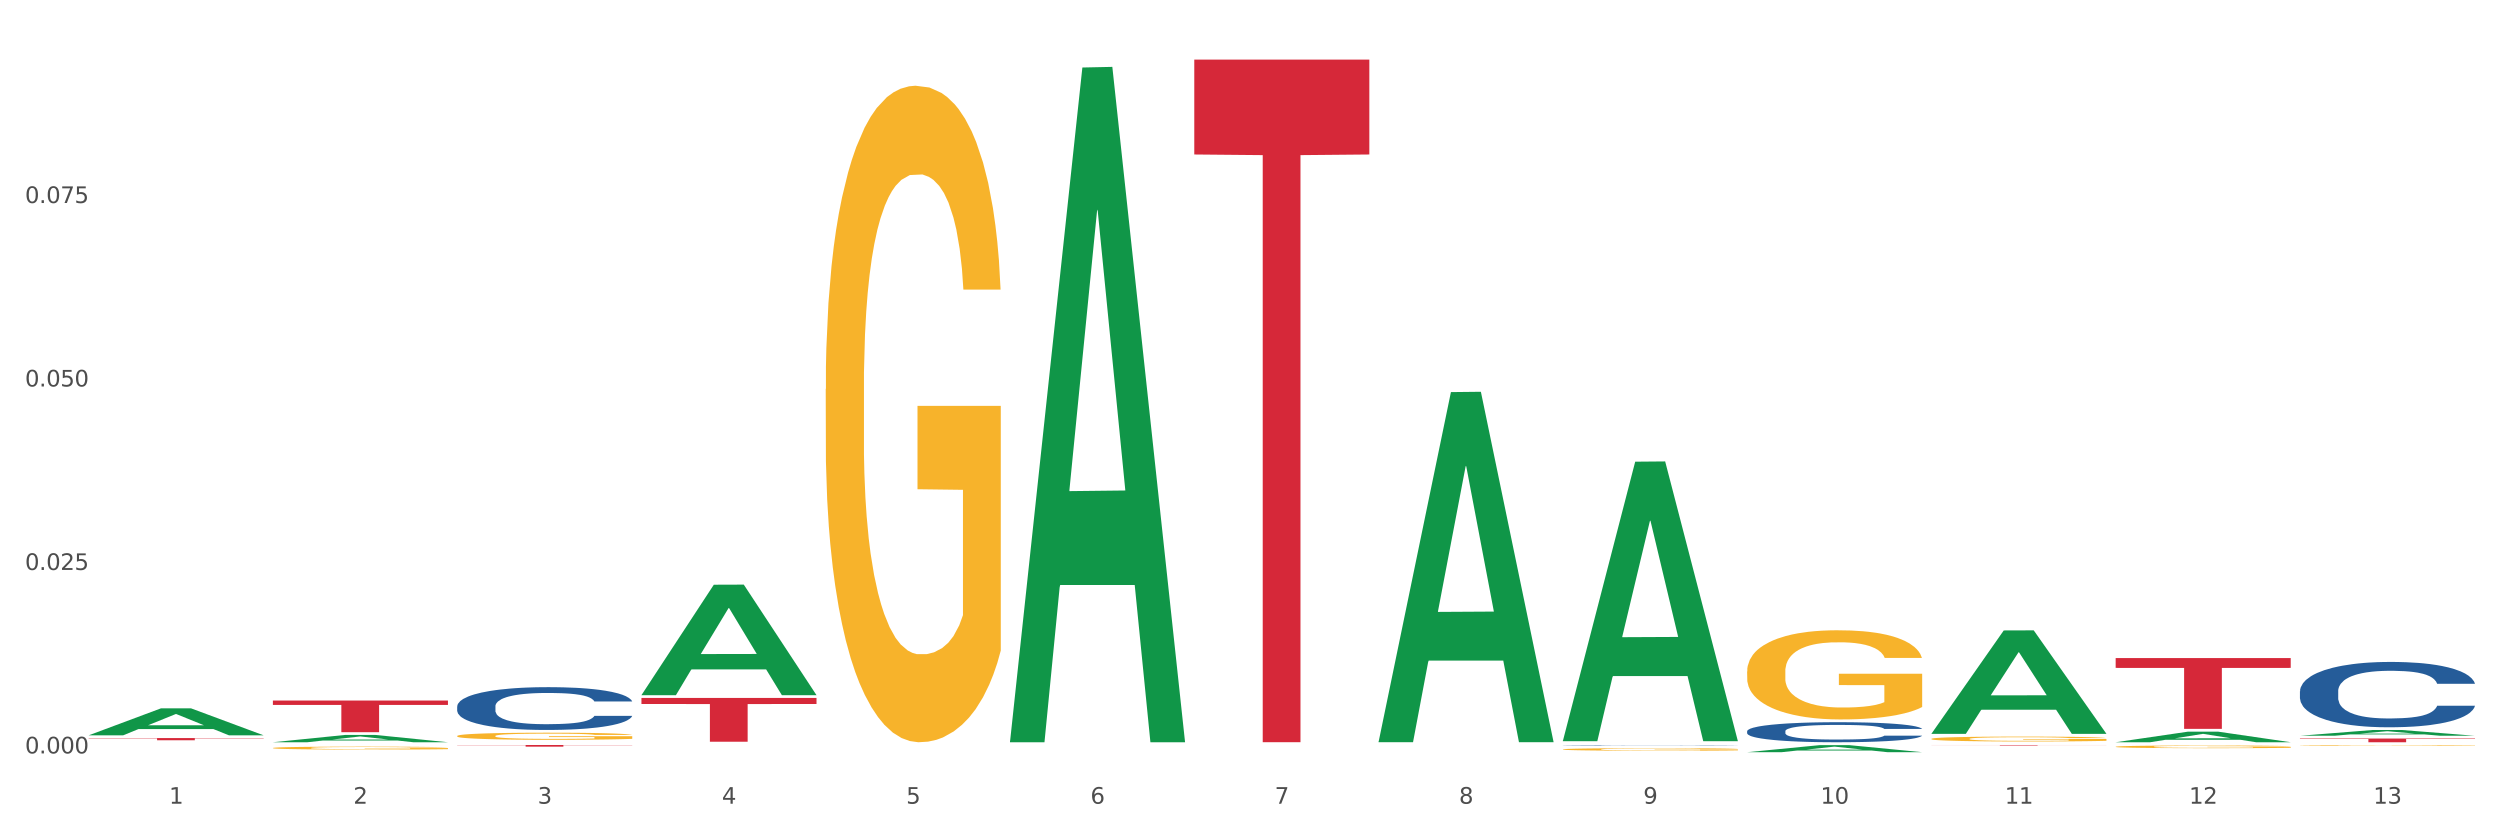 <?xml version="1.0" encoding="utf-8" standalone="no"?>
<!DOCTYPE svg PUBLIC "-//W3C//DTD SVG 1.1//EN"
  "http://www.w3.org/Graphics/SVG/1.1/DTD/svg11.dtd">
<svg xmlns:xlink="http://www.w3.org/1999/xlink" width="1080pt" height="360pt" viewBox="0 0 1080 360" xmlns="http://www.w3.org/2000/svg" version="1.1">
 <rect x="0" y="0" width="1080" height="360" fill="#333333" stroke="none"/>
 <defs>
  <style type="text/css">*{stroke-linejoin: round; stroke-linecap: butt}</style>
 </defs>
 <g id="figure_1">
  <g id="patch_1">
   <path d="M 0 360 
L 1080 360 
L 1080 0 
L 0 0 
z
" style="fill: #ffffff; stroke: #ffffff; stroke-linejoin: miter"/>
  </g>
  <g id="axes_1">
   <g id="matplotlib.axis_1">
    <g id="xtick_1">
     <g id="text_1">
      <!-- 1 -->
      <g style="fill: #4d4d4d" transform="translate(73.043 347.204) scale(0.096 -0.096)">
       <defs>
        <path id="DejaVuSans-31" d="M 794 531 
L 1825 531 
L 1825 4091 
L 703 3866 
L 703 4441 
L 1819 4666 
L 2450 4666 
L 2450 531 
L 3481 531 
L 3481 0 
L 794 0 
L 794 531 
z
" transform="scale(0.016)"/>
       </defs>
       <use xlink:href="#DejaVuSans-31"/>
      </g>
     </g>
    </g>
    <g id="xtick_2">
     <g id="text_2">
      <!-- 2 -->
      <g style="fill: #4d4d4d" transform="translate(152.65 347.204) scale(0.096 -0.096)">
       <defs>
        <path id="DejaVuSans-32" d="M 1228 531 
L 3431 531 
L 3431 0 
L 469 0 
L 469 531 
Q 828 903 1448 1529 
Q 2069 2156 2228 2338 
Q 2531 2678 2651 2914 
Q 2772 3150 2772 3378 
Q 2772 3750 2511 3984 
Q 2250 4219 1831 4219 
Q 1534 4219 1204 4116 
Q 875 4013 500 3803 
L 500 4441 
Q 881 4594 1212 4672 
Q 1544 4750 1819 4750 
Q 2544 4750 2975 4387 
Q 3406 4025 3406 3419 
Q 3406 3131 3298 2873 
Q 3191 2616 2906 2266 
Q 2828 2175 2409 1742 
Q 1991 1309 1228 531 
z
" transform="scale(0.016)"/>
       </defs>
       <use xlink:href="#DejaVuSans-32"/>
      </g>
     </g>
    </g>
    <g id="xtick_3">
     <g id="text_3">
      <!-- 3 -->
      <g style="fill: #4d4d4d" transform="translate(232.258 347.204) scale(0.096 -0.096)">
       <defs>
        <path id="DejaVuSans-33" d="M 2597 2516 
Q 3050 2419 3304 2112 
Q 3559 1806 3559 1356 
Q 3559 666 3084 287 
Q 2609 -91 1734 -91 
Q 1441 -91 1130 -33 
Q 819 25 488 141 
L 488 750 
Q 750 597 1062 519 
Q 1375 441 1716 441 
Q 2309 441 2620 675 
Q 2931 909 2931 1356 
Q 2931 1769 2642 2001 
Q 2353 2234 1838 2234 
L 1294 2234 
L 1294 2753 
L 1863 2753 
Q 2328 2753 2575 2939 
Q 2822 3125 2822 3475 
Q 2822 3834 2567 4026 
Q 2313 4219 1838 4219 
Q 1578 4219 1281 4162 
Q 984 4106 628 3988 
L 628 4550 
Q 988 4650 1302 4700 
Q 1616 4750 1894 4750 
Q 2613 4750 3031 4423 
Q 3450 4097 3450 3541 
Q 3450 3153 3228 2886 
Q 3006 2619 2597 2516 
z
" transform="scale(0.016)"/>
       </defs>
       <use xlink:href="#DejaVuSans-33"/>
      </g>
     </g>
    </g>
    <g id="xtick_4">
     <g id="text_4">
      <!-- 4 -->
      <g style="fill: #4d4d4d" transform="translate(311.865 347.204) scale(0.096 -0.096)">
       <defs>
        <path id="DejaVuSans-34" d="M 2419 4116 
L 825 1625 
L 2419 1625 
L 2419 4116 
z
M 2253 4666 
L 3047 4666 
L 3047 1625 
L 3713 1625 
L 3713 1100 
L 3047 1100 
L 3047 0 
L 2419 0 
L 2419 1100 
L 313 1100 
L 313 1709 
L 2253 4666 
z
" transform="scale(0.016)"/>
       </defs>
       <use xlink:href="#DejaVuSans-34"/>
      </g>
     </g>
    </g>
    <g id="xtick_5">
     <g id="text_5">
      <!-- 5 -->
      <g style="fill: #4d4d4d" transform="translate(391.473 347.204) scale(0.096 -0.096)">
       <defs>
        <path id="DejaVuSans-35" d="M 691 4666 
L 3169 4666 
L 3169 4134 
L 1269 4134 
L 1269 2991 
Q 1406 3038 1543 3061 
Q 1681 3084 1819 3084 
Q 2600 3084 3056 2656 
Q 3513 2228 3513 1497 
Q 3513 744 3044 326 
Q 2575 -91 1722 -91 
Q 1428 -91 1123 -41 
Q 819 9 494 109 
L 494 744 
Q 775 591 1075 516 
Q 1375 441 1709 441 
Q 2250 441 2565 725 
Q 2881 1009 2881 1497 
Q 2881 1984 2565 2268 
Q 2250 2553 1709 2553 
Q 1456 2553 1204 2497 
Q 953 2441 691 2322 
L 691 4666 
z
" transform="scale(0.016)"/>
       </defs>
       <use xlink:href="#DejaVuSans-35"/>
      </g>
     </g>
    </g>
    <g id="xtick_6">
     <g id="text_6">
      <!-- 6 -->
      <g style="fill: #4d4d4d" transform="translate(471.08 347.204) scale(0.096 -0.096)">
       <defs>
        <path id="DejaVuSans-36" d="M 2113 2584 
Q 1688 2584 1439 2293 
Q 1191 2003 1191 1497 
Q 1191 994 1439 701 
Q 1688 409 2113 409 
Q 2538 409 2786 701 
Q 3034 994 3034 1497 
Q 3034 2003 2786 2293 
Q 2538 2584 2113 2584 
z
M 3366 4563 
L 3366 3988 
Q 3128 4100 2886 4159 
Q 2644 4219 2406 4219 
Q 1781 4219 1451 3797 
Q 1122 3375 1075 2522 
Q 1259 2794 1537 2939 
Q 1816 3084 2150 3084 
Q 2853 3084 3261 2657 
Q 3669 2231 3669 1497 
Q 3669 778 3244 343 
Q 2819 -91 2113 -91 
Q 1303 -91 875 529 
Q 447 1150 447 2328 
Q 447 3434 972 4092 
Q 1497 4750 2381 4750 
Q 2619 4750 2861 4703 
Q 3103 4656 3366 4563 
z
" transform="scale(0.016)"/>
       </defs>
       <use xlink:href="#DejaVuSans-36"/>
      </g>
     </g>
    </g>
    <g id="xtick_7">
     <g id="text_7">
      <!-- 7 -->
      <g style="fill: #4d4d4d" transform="translate(550.688 347.204) scale(0.096 -0.096)">
       <defs>
        <path id="DejaVuSans-37" d="M 525 4666 
L 3525 4666 
L 3525 4397 
L 1831 0 
L 1172 0 
L 2766 4134 
L 525 4134 
L 525 4666 
z
" transform="scale(0.016)"/>
       </defs>
       <use xlink:href="#DejaVuSans-37"/>
      </g>
     </g>
    </g>
    <g id="xtick_8">
     <g id="text_8">
      <!-- 8 -->
      <g style="fill: #4d4d4d" transform="translate(630.295 347.204) scale(0.096 -0.096)">
       <defs>
        <path id="DejaVuSans-38" d="M 2034 2216 
Q 1584 2216 1326 1975 
Q 1069 1734 1069 1313 
Q 1069 891 1326 650 
Q 1584 409 2034 409 
Q 2484 409 2743 651 
Q 3003 894 3003 1313 
Q 3003 1734 2745 1975 
Q 2488 2216 2034 2216 
z
M 1403 2484 
Q 997 2584 770 2862 
Q 544 3141 544 3541 
Q 544 4100 942 4425 
Q 1341 4750 2034 4750 
Q 2731 4750 3128 4425 
Q 3525 4100 3525 3541 
Q 3525 3141 3298 2862 
Q 3072 2584 2669 2484 
Q 3125 2378 3379 2068 
Q 3634 1759 3634 1313 
Q 3634 634 3220 271 
Q 2806 -91 2034 -91 
Q 1263 -91 848 271 
Q 434 634 434 1313 
Q 434 1759 690 2068 
Q 947 2378 1403 2484 
z
M 1172 3481 
Q 1172 3119 1398 2916 
Q 1625 2713 2034 2713 
Q 2441 2713 2670 2916 
Q 2900 3119 2900 3481 
Q 2900 3844 2670 4047 
Q 2441 4250 2034 4250 
Q 1625 4250 1398 4047 
Q 1172 3844 1172 3481 
z
" transform="scale(0.016)"/>
       </defs>
       <use xlink:href="#DejaVuSans-38"/>
      </g>
     </g>
    </g>
    <g id="xtick_9">
     <g id="text_9">
      <!-- 9 -->
      <g style="fill: #4d4d4d" transform="translate(709.902 347.204) scale(0.096 -0.096)">
       <defs>
        <path id="DejaVuSans-39" d="M 703 97 
L 703 672 
Q 941 559 1184 500 
Q 1428 441 1663 441 
Q 2288 441 2617 861 
Q 2947 1281 2994 2138 
Q 2813 1869 2534 1725 
Q 2256 1581 1919 1581 
Q 1219 1581 811 2004 
Q 403 2428 403 3163 
Q 403 3881 828 4315 
Q 1253 4750 1959 4750 
Q 2769 4750 3195 4129 
Q 3622 3509 3622 2328 
Q 3622 1225 3098 567 
Q 2575 -91 1691 -91 
Q 1453 -91 1209 -44 
Q 966 3 703 97 
z
M 1959 2075 
Q 2384 2075 2632 2365 
Q 2881 2656 2881 3163 
Q 2881 3666 2632 3958 
Q 2384 4250 1959 4250 
Q 1534 4250 1286 3958 
Q 1038 3666 1038 3163 
Q 1038 2656 1286 2365 
Q 1534 2075 1959 2075 
z
" transform="scale(0.016)"/>
       </defs>
       <use xlink:href="#DejaVuSans-39"/>
      </g>
     </g>
    </g>
    <g id="xtick_10">
     <g id="text_10">
      <!-- 10 -->
      <g style="fill: #4d4d4d" transform="translate(786.456 347.204) scale(0.096 -0.096)">
       <defs>
        <path id="DejaVuSans-30" d="M 2034 4250 
Q 1547 4250 1301 3770 
Q 1056 3291 1056 2328 
Q 1056 1369 1301 889 
Q 1547 409 2034 409 
Q 2525 409 2770 889 
Q 3016 1369 3016 2328 
Q 3016 3291 2770 3770 
Q 2525 4250 2034 4250 
z
M 2034 4750 
Q 2819 4750 3233 4129 
Q 3647 3509 3647 2328 
Q 3647 1150 3233 529 
Q 2819 -91 2034 -91 
Q 1250 -91 836 529 
Q 422 1150 422 2328 
Q 422 3509 836 4129 
Q 1250 4750 2034 4750 
z
" transform="scale(0.016)"/>
       </defs>
       <use xlink:href="#DejaVuSans-31"/>
       <use xlink:href="#DejaVuSans-30" transform="translate(63.623 0)"/>
      </g>
     </g>
    </g>
    <g id="xtick_11">
     <g id="text_11">
      <!-- 11 -->
      <g style="fill: #4d4d4d" transform="translate(866.063 347.204) scale(0.096 -0.096)">
       <use xlink:href="#DejaVuSans-31"/>
       <use xlink:href="#DejaVuSans-31" transform="translate(63.623 0)"/>
      </g>
     </g>
    </g>
    <g id="xtick_12">
     <g id="text_12">
      <!-- 12 -->
      <g style="fill: #4d4d4d" transform="translate(945.671 347.204) scale(0.096 -0.096)">
       <use xlink:href="#DejaVuSans-31"/>
       <use xlink:href="#DejaVuSans-32" transform="translate(63.623 0)"/>
      </g>
     </g>
    </g>
    <g id="xtick_13">
     <g id="text_13">
      <!-- 13 -->
      <g style="fill: #4d4d4d" transform="translate(1025.278 347.204) scale(0.096 -0.096)">
       <use xlink:href="#DejaVuSans-31"/>
       <use xlink:href="#DejaVuSans-33" transform="translate(63.623 0)"/>
      </g>
     </g>
    </g>
    <g id="xtick_14"/>
    <g id="xtick_15"/>
    <g id="xtick_16"/>
    <g id="xtick_17"/>
    <g id="xtick_18"/>
    <g id="xtick_19"/>
    <g id="xtick_20"/>
    <g id="xtick_21"/>
    <g id="xtick_22"/>
    <g id="xtick_23"/>
    <g id="xtick_24"/>
    <g id="xtick_25"/>
   </g>
   <g id="matplotlib.axis_2">
    <g id="ytick_1">
     <g id="text_14">
      <!-- 0.000 -->
      <g style="fill: #4d4d4d" transform="translate(10.8 325.483) scale(0.096 -0.096)">
       <defs>
        <path id="DejaVuSans-2e" d="M 684 794 
L 1344 794 
L 1344 0 
L 684 0 
L 684 794 
z
" transform="scale(0.016)"/>
       </defs>
       <use xlink:href="#DejaVuSans-30"/>
       <use xlink:href="#DejaVuSans-2e" transform="translate(63.623 0)"/>
       <use xlink:href="#DejaVuSans-30" transform="translate(95.41 0)"/>
       <use xlink:href="#DejaVuSans-30" transform="translate(159.033 0)"/>
       <use xlink:href="#DejaVuSans-30" transform="translate(222.656 0)"/>
      </g>
     </g>
    </g>
    <g id="ytick_2">
     <g id="text_15">
      <!-- 0.025 -->
      <g style="fill: #4d4d4d" transform="translate(10.8 246.224) scale(0.096 -0.096)">
       <use xlink:href="#DejaVuSans-30"/>
       <use xlink:href="#DejaVuSans-2e" transform="translate(63.623 0)"/>
       <use xlink:href="#DejaVuSans-30" transform="translate(95.41 0)"/>
       <use xlink:href="#DejaVuSans-32" transform="translate(159.033 0)"/>
       <use xlink:href="#DejaVuSans-35" transform="translate(222.656 0)"/>
      </g>
     </g>
    </g>
    <g id="ytick_3">
     <g id="text_16">
      <!-- 0.050 -->
      <g style="fill: #4d4d4d" transform="translate(10.8 166.964) scale(0.096 -0.096)">
       <use xlink:href="#DejaVuSans-30"/>
       <use xlink:href="#DejaVuSans-2e" transform="translate(63.623 0)"/>
       <use xlink:href="#DejaVuSans-30" transform="translate(95.41 0)"/>
       <use xlink:href="#DejaVuSans-35" transform="translate(159.033 0)"/>
       <use xlink:href="#DejaVuSans-30" transform="translate(222.656 0)"/>
      </g>
     </g>
    </g>
    <g id="ytick_4">
     <g id="text_17">
      <!-- 0.075 -->
      <g style="fill: #4d4d4d" transform="translate(10.8 87.705) scale(0.096 -0.096)">
       <use xlink:href="#DejaVuSans-30"/>
       <use xlink:href="#DejaVuSans-2e" transform="translate(63.623 0)"/>
       <use xlink:href="#DejaVuSans-30" transform="translate(95.41 0)"/>
       <use xlink:href="#DejaVuSans-37" transform="translate(159.033 0)"/>
       <use xlink:href="#DejaVuSans-35" transform="translate(222.656 0)"/>
      </g>
     </g>
    </g>
    <g id="ytick_5"/>
    <g id="ytick_6"/>
    <g id="ytick_7"/>
    <g id="ytick_8"/>
   </g>
   <g id="PolyCollection_1">
    <path d="M 277.105 300.226 
L 277.183 300.181 
L 308.37 252.596 
L 321.312 252.551 
L 352.733 300.315 
L 337.763 300.315 
L 330.98 289.193 
L 298.78 289.193 
L 298.546 289.372 
L 291.997 300.315 
L 277.105 300.315 
L 277.105 300.226 
L 302.834 282.555 
L 326.926 282.51 
L 314.997 262.732 
L 314.841 262.642 
L 314.685 262.777 
L 302.756 282.51 
L 302.834 282.555 
L 277.105 300.226 
z
" clip-path="url(#p14b67d2ad3)" style="fill: #109648"/>
    <path d="M 436.32 320.103 
L 436.398 319.829 
L 467.585 29.163 
L 480.527 28.889 
L 511.948 320.651 
L 496.978 320.651 
L 490.195 252.71 
L 457.995 252.71 
L 457.761 253.806 
L 451.212 320.651 
L 436.32 320.651 
L 436.32 320.103 
L 462.049 212.165 
L 486.141 211.891 
L 474.212 91.077 
L 474.056 90.529 
L 473.9 91.351 
L 461.971 211.891 
L 462.049 212.165 
L 436.32 320.103 
z
" clip-path="url(#p14b67d2ad3)" style="fill: #109648"/>
    <path d="M 38.283 317.651 
L 38.361 317.64 
L 69.547 306 
L 82.49 305.989 
L 113.91 317.673 
L 98.941 317.673 
L 92.158 314.952 
L 59.958 314.952 
L 59.724 314.996 
L 53.175 317.673 
L 38.283 317.673 
L 38.283 317.651 
L 64.012 313.329 
L 88.103 313.318 
L 76.175 308.48 
L 76.019 308.458 
L 75.863 308.49 
L 63.934 313.318 
L 64.012 313.329 
L 38.283 317.651 
z
" clip-path="url(#p14b67d2ad3)" style="fill: #109648"/>
    <path d="M 117.89 320.645 
L 117.968 320.642 
L 149.155 317.49 
L 162.097 317.487 
L 193.518 320.651 
L 178.548 320.651 
L 171.765 319.914 
L 139.565 319.914 
L 139.331 319.926 
L 132.782 320.651 
L 117.89 320.651 
L 117.89 320.645 
L 143.619 319.475 
L 167.711 319.472 
L 155.782 318.161 
L 155.626 318.155 
L 155.47 318.164 
L 143.541 319.472 
L 143.619 319.475 
L 117.89 320.645 
z
" clip-path="url(#p14b67d2ad3)" style="fill: #109648"/>
    <path d="M 834.358 321.836 
L 909.985 321.836 
L 909.985 321.865 
L 880.236 321.865 
L 880.236 322.049 
L 863.928 322.049 
L 863.928 321.865 
L 834.358 321.865 
L 834.358 321.836 
L 834.358 321.836 
z
" clip-path="url(#p14b67d2ad3)" style="fill: #d62839"/>
    <path d="M 515.928 25.759 
L 591.555 25.759 
L 591.555 66.738 
L 561.806 67.015 
L 561.806 320.638 
L 545.498 320.638 
L 545.498 67.015 
L 515.928 66.738 
L 515.928 26.036 
L 515.928 25.759 
z
" clip-path="url(#p14b67d2ad3)" style="fill: #d62839"/>
    <path d="M 993.573 319.035 
L 1069.2 319.035 
L 1069.2 319.26 
L 1039.451 319.261 
L 1039.451 320.651 
L 1023.143 320.651 
L 1023.143 319.261 
L 993.573 319.26 
L 993.573 319.037 
L 993.573 319.035 
z
" clip-path="url(#p14b67d2ad3)" style="fill: #d62839"/>
    <path d="M 913.965 284.279 
L 989.593 284.279 
L 989.593 288.532 
L 959.843 288.56 
L 959.843 314.884 
L 943.535 314.884 
L 943.535 288.56 
L 913.965 288.532 
L 913.965 284.307 
L 913.965 284.279 
z
" clip-path="url(#p14b67d2ad3)" style="fill: #d62839"/>
    <path d="M 754.75 324.944 
L 754.828 324.941 
L 786.015 321.909 
L 798.957 321.906 
L 830.378 324.95 
L 815.408 324.95 
L 808.625 324.241 
L 776.425 324.241 
L 776.191 324.252 
L 769.642 324.95 
L 754.75 324.95 
L 754.75 324.944 
L 780.479 323.818 
L 804.571 323.815 
L 792.642 322.555 
L 792.486 322.549 
L 792.33 322.557 
L 780.401 323.815 
L 780.479 323.818 
L 754.75 324.944 
z
" clip-path="url(#p14b67d2ad3)" style="fill: #109648"/>
    <path d="M 834.358 316.939 
L 834.436 316.897 
L 865.622 272.349 
L 878.565 272.307 
L 909.985 317.023 
L 895.016 317.023 
L 888.232 306.611 
L 856.032 306.611 
L 855.799 306.779 
L 849.249 317.023 
L 834.358 317.023 
L 834.358 316.939 
L 860.087 300.397 
L 884.178 300.355 
L 872.249 281.838 
L 872.093 281.754 
L 871.938 281.88 
L 860.009 300.355 
L 860.087 300.397 
L 834.358 316.939 
z
" clip-path="url(#p14b67d2ad3)" style="fill: #109648"/>
    <path d="M 913.965 320.643 
L 914.043 320.638 
L 945.23 316.073 
L 958.172 316.068 
L 989.593 320.651 
L 974.623 320.651 
L 967.84 319.584 
L 935.64 319.584 
L 935.406 319.601 
L 928.857 320.651 
L 913.965 320.651 
L 913.965 320.643 
L 939.694 318.947 
L 963.786 318.943 
L 951.857 317.045 
L 951.701 317.037 
L 951.545 317.049 
L 939.616 318.943 
L 939.694 318.947 
L 913.965 320.643 
z
" clip-path="url(#p14b67d2ad3)" style="fill: #109648"/>
    <path d="M 993.573 317.846 
L 993.651 317.844 
L 1024.837 315.374 
L 1037.78 315.371 
L 1069.2 317.851 
L 1054.231 317.851 
L 1047.447 317.273 
L 1015.247 317.273 
L 1015.014 317.283 
L 1008.464 317.851 
L 993.573 317.851 
L 993.573 317.846 
L 1019.302 316.929 
L 1043.393 316.927 
L 1031.464 315.9 
L 1031.308 315.895 
L 1031.153 315.902 
L 1019.224 316.927 
L 1019.302 316.929 
L 993.573 317.846 
z
" clip-path="url(#p14b67d2ad3)" style="fill: #109648"/>
    <path d="M 675.143 319.985 
L 675.221 319.872 
L 706.407 199.448 
L 719.35 199.334 
L 750.77 320.212 
L 735.801 320.212 
L 729.017 292.064 
L 696.817 292.064 
L 696.584 292.518 
L 690.034 320.212 
L 675.143 320.212 
L 675.143 319.985 
L 700.872 275.266 
L 724.963 275.152 
L 713.034 225.099 
L 712.879 224.872 
L 712.723 225.212 
L 700.794 275.152 
L 700.872 275.266 
L 675.143 319.985 
z
" clip-path="url(#p14b67d2ad3)" style="fill: #109648"/>
    <path d="M 595.535 320.354 
L 595.613 320.212 
L 626.8 169.387 
L 639.742 169.245 
L 671.163 320.639 
L 656.193 320.639 
L 649.41 285.385 
L 617.21 285.385 
L 616.976 285.953 
L 610.427 320.639 
L 595.535 320.639 
L 595.535 320.354 
L 621.264 264.346 
L 645.356 264.204 
L 633.427 201.514 
L 633.271 201.229 
L 633.115 201.656 
L 621.186 264.204 
L 621.264 264.346 
L 595.535 320.354 
z
" clip-path="url(#p14b67d2ad3)" style="fill: #109648"/>
    <path d="M 277.105 301.5 
L 352.733 301.5 
L 352.733 304.132 
L 322.984 304.149 
L 322.984 320.438 
L 306.675 320.438 
L 306.675 304.149 
L 277.105 304.132 
L 277.105 301.518 
L 277.105 301.5 
z
" clip-path="url(#p14b67d2ad3)" style="fill: #d62839"/>
    <path d="M 197.498 321.836 
L 273.125 321.836 
L 273.125 321.937 
L 243.376 321.938 
L 243.376 322.567 
L 227.068 322.567 
L 227.068 321.938 
L 197.498 321.937 
L 197.498 321.836 
L 197.498 321.836 
z
" clip-path="url(#p14b67d2ad3)" style="fill: #d62839"/>
    <path d="M 38.283 318.858 
L 113.91 318.858 
L 113.91 318.988 
L 84.161 318.989 
L 84.161 319.796 
L 67.853 319.796 
L 67.853 318.989 
L 38.283 318.988 
L 38.283 318.858 
L 38.283 318.858 
z
" clip-path="url(#p14b67d2ad3)" style="fill: #d62839"/>
    <path d="M 117.89 302.622 
L 193.518 302.622 
L 193.518 304.524 
L 163.769 304.536 
L 163.769 316.302 
L 147.46 316.302 
L 147.46 304.536 
L 117.89 304.524 
L 117.89 302.635 
L 117.89 302.622 
z
" clip-path="url(#p14b67d2ad3)" style="fill: #d62839"/>
    <path d="M 754.75 290.081 
L 754.84 290.046 
L 754.84 288.779 
L 755.018 287.688 
L 755.911 285.049 
L 757.25 282.867 
L 758.233 281.706 
L 759.215 280.756 
L 760.376 279.806 
L 761.804 278.821 
L 764.394 277.378 
L 766.001 276.639 
L 767.965 275.865 
L 771.537 274.739 
L 774.126 274.106 
L 776.805 273.578 
L 781.18 272.945 
L 784.037 272.663 
L 787.073 272.452 
L 790.734 272.311 
L 793.501 272.276 
L 799.573 272.382 
L 804.752 272.698 
L 807.252 272.945 
L 810.466 273.367 
L 812.163 273.648 
L 814.931 274.211 
L 817.788 274.95 
L 819.752 275.584 
L 822.699 276.78 
L 824.931 277.976 
L 826.985 279.454 
L 828.056 280.475 
L 828.86 281.425 
L 829.574 282.516 
L 830.288 284.24 
L 814.216 284.24 
L 813.591 283.008 
L 812.609 281.847 
L 811.181 280.721 
L 809.931 280.017 
L 807.788 279.138 
L 805.823 278.575 
L 803.77 278.152 
L 801.27 277.8 
L 799.305 277.625 
L 796.537 277.484 
L 791.091 277.519 
L 787.43 277.8 
L 784.93 278.152 
L 783.323 278.469 
L 781.894 278.821 
L 780.287 279.314 
L 778.412 280.052 
L 777.072 280.721 
L 775.733 281.565 
L 774.662 282.41 
L 773.68 283.395 
L 772.876 284.451 
L 772.251 285.542 
L 771.715 286.879 
L 771.269 289.096 
L 771.269 293.916 
L 771.447 295.007 
L 771.894 296.45 
L 772.429 297.54 
L 773.322 298.842 
L 774.126 299.722 
L 775.644 300.989 
L 777.34 302.044 
L 778.68 302.713 
L 780.019 303.276 
L 782.34 304.05 
L 784.93 304.683 
L 787.162 305.07 
L 790.198 305.422 
L 792.251 305.563 
L 794.037 305.633 
L 798.412 305.633 
L 801.537 305.528 
L 805.02 305.282 
L 807.698 304.965 
L 809.931 304.578 
L 812.431 303.945 
L 814.038 303.346 
L 814.038 295.992 
L 794.394 295.957 
L 794.394 291.066 
L 830.378 291.066 
L 830.378 305.422 
L 828.86 306.161 
L 827.163 306.83 
L 825.377 307.428 
L 822.699 308.167 
L 819.484 308.871 
L 816.627 309.363 
L 813.591 309.786 
L 810.02 310.173 
L 805.377 310.524 
L 802.52 310.665 
L 798.948 310.771 
L 794.752 310.806 
L 791.091 310.736 
L 787.519 310.56 
L 783.769 310.243 
L 780.108 309.786 
L 777.34 309.328 
L 774.572 308.765 
L 771.626 308.026 
L 769.304 307.322 
L 767.519 306.689 
L 765.554 305.88 
L 763.411 304.824 
L 761.804 303.874 
L 760.376 302.889 
L 758.858 301.622 
L 757.786 300.531 
L 756.715 299.159 
L 756.09 298.139 
L 755.375 296.555 
L 754.84 294.338 
L 754.75 290.081 
z
" clip-path="url(#p14b67d2ad3)" style="fill: #f7b32b"/>
    <path d="M 834.358 319.185 
L 834.447 319.184 
L 834.447 319.114 
L 834.626 319.054 
L 835.519 318.909 
L 836.858 318.789 
L 837.84 318.726 
L 838.822 318.673 
L 839.983 318.621 
L 841.412 318.567 
L 844.001 318.488 
L 845.608 318.447 
L 847.573 318.405 
L 851.144 318.343 
L 853.733 318.308 
L 856.412 318.279 
L 860.787 318.244 
L 863.644 318.229 
L 866.68 318.217 
L 870.341 318.21 
L 873.109 318.208 
L 879.181 318.214 
L 884.359 318.231 
L 886.859 318.244 
L 890.074 318.268 
L 891.77 318.283 
L 894.538 318.314 
L 897.395 318.355 
L 899.36 318.389 
L 902.306 318.455 
L 904.538 318.521 
L 906.592 318.602 
L 907.664 318.658 
L 908.467 318.71 
L 909.181 318.77 
L 909.896 318.865 
L 893.824 318.865 
L 893.199 318.797 
L 892.217 318.733 
L 890.788 318.672 
L 889.538 318.633 
L 887.395 318.585 
L 885.431 318.554 
L 883.377 318.53 
L 880.877 318.511 
L 878.913 318.501 
L 876.145 318.494 
L 870.698 318.496 
L 867.037 318.511 
L 864.537 318.53 
L 862.93 318.548 
L 861.502 318.567 
L 859.894 318.594 
L 858.019 318.635 
L 856.68 318.672 
L 855.341 318.718 
L 854.269 318.764 
L 853.287 318.818 
L 852.483 318.876 
L 851.858 318.936 
L 851.323 319.01 
L 850.876 319.131 
L 850.876 319.396 
L 851.055 319.456 
L 851.501 319.535 
L 852.037 319.595 
L 852.93 319.667 
L 853.733 319.715 
L 855.251 319.784 
L 856.948 319.842 
L 858.287 319.879 
L 859.626 319.91 
L 861.948 319.953 
L 864.537 319.987 
L 866.77 320.009 
L 869.805 320.028 
L 871.859 320.036 
L 873.645 320.04 
L 878.02 320.04 
L 881.145 320.034 
L 884.627 320.02 
L 887.306 320.003 
L 889.538 319.982 
L 892.038 319.947 
L 893.645 319.914 
L 893.645 319.51 
L 874.002 319.508 
L 874.002 319.24 
L 909.985 319.24 
L 909.985 320.028 
L 908.467 320.069 
L 906.771 320.105 
L 904.985 320.138 
L 902.306 320.179 
L 899.092 320.217 
L 896.235 320.244 
L 893.199 320.268 
L 889.627 320.289 
L 884.984 320.308 
L 882.127 320.316 
L 878.556 320.322 
L 874.359 320.324 
L 870.698 320.32 
L 867.127 320.31 
L 863.377 320.293 
L 859.716 320.268 
L 856.948 320.242 
L 854.18 320.212 
L 851.233 320.171 
L 848.912 320.132 
L 847.126 320.098 
L 845.162 320.053 
L 843.019 319.995 
L 841.412 319.943 
L 839.983 319.889 
L 838.465 319.819 
L 837.394 319.759 
L 836.322 319.684 
L 835.697 319.628 
L 834.983 319.541 
L 834.447 319.419 
L 834.358 319.185 
z
" clip-path="url(#p14b67d2ad3)" style="fill: #f7b32b"/>
    <path d="M 197.498 305.159 
L 197.587 305.142 
L 197.587 304.67 
L 197.856 304.028 
L 198.839 302.846 
L 200.09 301.951 
L 202.236 300.904 
L 203.398 300.465 
L 204.918 299.976 
L 208.046 299.182 
L 211.622 298.506 
L 214.125 298.135 
L 216.002 297.899 
L 220.204 297.476 
L 222.618 297.291 
L 225.121 297.139 
L 227.266 297.037 
L 230.842 296.919 
L 233.702 296.869 
L 237.01 296.852 
L 239.781 296.869 
L 243.446 296.936 
L 248.81 297.139 
L 250.866 297.257 
L 253.637 297.46 
L 256.498 297.73 
L 258.822 298 
L 261.504 298.388 
L 264.275 298.895 
L 266.957 299.536 
L 268.834 300.127 
L 270.354 300.752 
L 271.695 301.512 
L 272.678 302.339 
L 273.125 303.032 
L 256.766 303.032 
L 256.319 302.407 
L 255.425 301.732 
L 254.531 301.276 
L 253.548 300.904 
L 252.028 300.482 
L 250.687 300.212 
L 248.452 299.891 
L 246.396 299.688 
L 244.698 299.57 
L 242.642 299.469 
L 238.262 299.368 
L 235.133 299.368 
L 233.166 299.401 
L 230.752 299.486 
L 228.696 299.604 
L 226.283 299.807 
L 224.406 300.026 
L 222.528 300.313 
L 221.456 300.516 
L 219.846 300.887 
L 218.774 301.191 
L 217.343 301.715 
L 216.539 302.086 
L 215.109 303.049 
L 214.483 303.758 
L 214.215 304.247 
L 214.036 304.788 
L 214.036 307.422 
L 214.572 308.604 
L 215.019 309.11 
L 215.734 309.685 
L 217.075 310.428 
L 219.042 311.154 
L 221.098 311.677 
L 222.796 311.998 
L 224.406 312.234 
L 226.015 312.42 
L 227.981 312.589 
L 229.59 312.69 
L 232.004 312.791 
L 234.865 312.842 
L 237.099 312.842 
L 241.658 312.758 
L 243.715 312.673 
L 245.681 312.555 
L 247.827 312.369 
L 249.525 312.167 
L 250.508 312.015 
L 252.118 311.694 
L 253.369 311.356 
L 254.442 310.968 
L 255.157 310.63 
L 255.961 310.124 
L 256.587 309.549 
L 256.766 309.246 
L 273.125 309.246 
L 272.768 309.853 
L 272.142 310.444 
L 270.89 311.238 
L 269.907 311.694 
L 268.387 312.251 
L 266.778 312.724 
L 264.543 313.247 
L 262.487 313.636 
L 260.342 313.973 
L 258.018 314.277 
L 253.816 314.7 
L 252.296 314.818 
L 249.078 315.02 
L 246.575 315.139 
L 242.91 315.257 
L 239.155 315.324 
L 235.222 315.341 
L 231.736 315.307 
L 227.892 315.206 
L 225.478 315.105 
L 222.796 314.953 
L 219.668 314.716 
L 216.718 314.429 
L 213.946 314.092 
L 211.354 313.703 
L 208.94 313.264 
L 205.812 312.538 
L 203.487 311.829 
L 201.789 311.17 
L 200.627 310.613 
L 199.465 309.904 
L 198.839 309.414 
L 197.856 308.232 
L 197.498 307.135 
L 197.498 305.159 
z
" clip-path="url(#p14b67d2ad3)" style="fill: #255c99"/>
    <path d="M 675.143 321.923 
L 675.232 321.923 
L 675.232 321.918 
L 675.5 321.911 
L 676.484 321.899 
L 677.735 321.889 
L 679.881 321.878 
L 681.043 321.874 
L 682.563 321.869 
L 685.691 321.86 
L 689.267 321.853 
L 691.77 321.849 
L 693.647 321.847 
L 697.849 321.842 
L 700.263 321.84 
L 702.766 321.839 
L 704.911 321.838 
L 708.487 321.836 
L 711.347 321.836 
L 714.655 321.836 
L 717.426 321.836 
L 721.091 321.837 
L 726.455 321.839 
L 728.511 321.84 
L 731.282 321.842 
L 734.143 321.845 
L 736.467 321.848 
L 739.149 321.852 
L 741.92 321.857 
L 744.602 321.864 
L 746.479 321.87 
L 747.999 321.877 
L 749.34 321.885 
L 750.323 321.894 
L 750.77 321.901 
L 734.411 321.901 
L 733.964 321.894 
L 733.07 321.887 
L 732.176 321.882 
L 731.193 321.878 
L 729.673 321.874 
L 728.332 321.871 
L 726.097 321.868 
L 724.041 321.866 
L 722.343 321.864 
L 720.287 321.863 
L 715.906 321.862 
L 712.778 321.862 
L 710.811 321.863 
L 708.397 321.863 
L 706.341 321.865 
L 703.928 321.867 
L 702.05 321.869 
L 700.173 321.872 
L 699.1 321.874 
L 697.491 321.878 
L 696.419 321.881 
L 694.988 321.887 
L 694.184 321.891 
L 692.753 321.901 
L 692.128 321.908 
L 691.86 321.914 
L 691.681 321.919 
L 691.681 321.947 
L 692.217 321.96 
L 692.664 321.965 
L 693.379 321.971 
L 694.72 321.979 
L 696.687 321.986 
L 698.743 321.992 
L 700.441 321.995 
L 702.05 321.998 
L 703.66 322 
L 705.626 322.002 
L 707.235 322.003 
L 709.649 322.004 
L 712.51 322.004 
L 714.744 322.004 
L 719.303 322.003 
L 721.359 322.002 
L 723.326 322.001 
L 725.472 321.999 
L 727.17 321.997 
L 728.153 321.996 
L 729.763 321.992 
L 731.014 321.989 
L 732.087 321.985 
L 732.802 321.981 
L 733.606 321.976 
L 734.232 321.97 
L 734.411 321.966 
L 750.77 321.966 
L 750.412 321.973 
L 749.787 321.979 
L 748.535 321.987 
L 747.552 321.992 
L 746.032 321.998 
L 744.423 322.003 
L 742.188 322.009 
L 740.132 322.013 
L 737.987 322.016 
L 735.662 322.019 
L 731.461 322.024 
L 729.941 322.025 
L 726.723 322.027 
L 724.22 322.028 
L 720.555 322.03 
L 716.8 322.03 
L 712.867 322.031 
L 709.381 322.03 
L 705.537 322.029 
L 703.123 322.028 
L 700.441 322.027 
L 697.313 322.024 
L 694.363 322.021 
L 691.591 322.017 
L 688.999 322.013 
L 686.585 322.009 
L 683.457 322.001 
L 681.132 321.994 
L 679.434 321.987 
L 678.272 321.981 
L 677.11 321.973 
L 676.484 321.968 
L 675.5 321.956 
L 675.143 321.944 
L 675.143 321.923 
z
" clip-path="url(#p14b67d2ad3)" style="fill: #255c99"/>
    <path d="M 993.573 298.64 
L 993.662 298.614 
L 993.662 297.892 
L 993.93 296.912 
L 994.914 295.107 
L 996.165 293.741 
L 998.311 292.142 
L 999.473 291.472 
L 1000.993 290.724 
L 1004.121 289.512 
L 1007.697 288.481 
L 1010.2 287.914 
L 1012.077 287.553 
L 1016.279 286.908 
L 1018.693 286.625 
L 1021.196 286.393 
L 1023.341 286.238 
L 1026.917 286.057 
L 1029.777 285.98 
L 1033.085 285.954 
L 1035.856 285.98 
L 1039.521 286.083 
L 1044.885 286.393 
L 1046.941 286.573 
L 1049.712 286.882 
L 1052.573 287.295 
L 1054.897 287.708 
L 1057.579 288.301 
L 1060.35 289.074 
L 1063.032 290.054 
L 1064.909 290.956 
L 1066.429 291.91 
L 1067.77 293.071 
L 1068.753 294.334 
L 1069.2 295.391 
L 1052.841 295.391 
L 1052.394 294.437 
L 1051.5 293.406 
L 1050.606 292.71 
L 1049.623 292.142 
L 1048.103 291.498 
L 1046.762 291.085 
L 1044.527 290.595 
L 1042.471 290.286 
L 1040.773 290.105 
L 1038.717 289.951 
L 1034.336 289.796 
L 1031.208 289.796 
L 1029.241 289.848 
L 1026.827 289.976 
L 1024.771 290.157 
L 1022.358 290.466 
L 1020.48 290.802 
L 1018.603 291.24 
L 1017.53 291.549 
L 1015.921 292.117 
L 1014.849 292.581 
L 1013.418 293.38 
L 1012.614 293.947 
L 1011.183 295.417 
L 1010.558 296.5 
L 1010.29 297.247 
L 1010.111 298.072 
L 1010.111 302.095 
L 1010.647 303.9 
L 1011.094 304.673 
L 1011.809 305.55 
L 1013.15 306.684 
L 1015.117 307.793 
L 1017.173 308.592 
L 1018.871 309.082 
L 1020.48 309.443 
L 1022.089 309.727 
L 1024.056 309.984 
L 1025.665 310.139 
L 1028.079 310.294 
L 1030.939 310.371 
L 1033.174 310.371 
L 1037.733 310.242 
L 1039.789 310.113 
L 1041.756 309.933 
L 1043.902 309.649 
L 1045.6 309.34 
L 1046.583 309.108 
L 1048.192 308.618 
L 1049.444 308.102 
L 1050.517 307.509 
L 1051.232 306.994 
L 1052.036 306.22 
L 1052.662 305.343 
L 1052.841 304.879 
L 1069.2 304.879 
L 1068.842 305.808 
L 1068.217 306.71 
L 1066.965 307.922 
L 1065.982 308.618 
L 1064.462 309.469 
L 1062.853 310.191 
L 1060.618 310.99 
L 1058.562 311.583 
L 1056.417 312.099 
L 1054.092 312.563 
L 1049.891 313.207 
L 1048.371 313.388 
L 1045.153 313.697 
L 1042.65 313.878 
L 1038.985 314.058 
L 1035.23 314.161 
L 1031.297 314.187 
L 1027.811 314.136 
L 1023.967 313.981 
L 1021.553 313.826 
L 1018.871 313.594 
L 1015.743 313.233 
L 1012.793 312.795 
L 1010.021 312.279 
L 1007.429 311.686 
L 1005.015 311.016 
L 1001.887 309.907 
L 999.562 308.824 
L 997.864 307.819 
L 996.702 306.968 
L 995.54 305.885 
L 994.914 305.137 
L 993.93 303.332 
L 993.573 301.656 
L 993.573 298.64 
z
" clip-path="url(#p14b67d2ad3)" style="fill: #255c99"/>
    <path d="M 754.75 315.882 
L 754.84 315.874 
L 754.84 315.652 
L 755.108 315.352 
L 756.091 314.798 
L 757.343 314.379 
L 759.488 313.889 
L 760.65 313.683 
L 762.17 313.454 
L 765.299 313.082 
L 768.875 312.765 
L 771.378 312.591 
L 773.255 312.481 
L 777.456 312.283 
L 779.87 312.196 
L 782.373 312.125 
L 784.519 312.077 
L 788.094 312.022 
L 790.955 311.998 
L 794.262 311.99 
L 797.034 311.998 
L 800.699 312.03 
L 806.062 312.125 
L 808.118 312.18 
L 810.89 312.275 
L 813.75 312.402 
L 816.075 312.528 
L 818.756 312.71 
L 821.528 312.947 
L 824.209 313.248 
L 826.087 313.525 
L 827.606 313.817 
L 828.947 314.173 
L 829.931 314.561 
L 830.378 314.885 
L 814.018 314.885 
L 813.572 314.593 
L 812.678 314.276 
L 811.784 314.063 
L 810.8 313.889 
L 809.281 313.691 
L 807.94 313.564 
L 805.705 313.414 
L 803.649 313.319 
L 801.95 313.264 
L 799.894 313.216 
L 795.514 313.169 
L 792.385 313.169 
L 790.419 313.185 
L 788.005 313.224 
L 785.949 313.28 
L 783.535 313.374 
L 781.658 313.477 
L 779.781 313.612 
L 778.708 313.707 
L 777.099 313.881 
L 776.026 314.023 
L 774.596 314.268 
L 773.791 314.442 
L 772.361 314.893 
L 771.735 315.225 
L 771.467 315.455 
L 771.288 315.708 
L 771.288 316.942 
L 771.825 317.495 
L 772.272 317.733 
L 772.987 318.002 
L 774.328 318.35 
L 776.294 318.69 
L 778.35 318.935 
L 780.049 319.085 
L 781.658 319.196 
L 783.267 319.283 
L 785.234 319.362 
L 786.843 319.41 
L 789.256 319.457 
L 792.117 319.481 
L 794.352 319.481 
L 798.911 319.441 
L 800.967 319.402 
L 802.934 319.346 
L 805.079 319.259 
L 806.778 319.164 
L 807.761 319.093 
L 809.37 318.943 
L 810.622 318.785 
L 811.694 318.603 
L 812.409 318.445 
L 813.214 318.207 
L 813.84 317.938 
L 814.018 317.796 
L 830.378 317.796 
L 830.02 318.081 
L 829.394 318.358 
L 828.143 318.729 
L 827.159 318.943 
L 825.64 319.204 
L 824.031 319.425 
L 821.796 319.671 
L 819.74 319.852 
L 817.594 320.011 
L 815.27 320.153 
L 811.068 320.351 
L 809.549 320.406 
L 806.331 320.501 
L 803.828 320.556 
L 800.162 320.612 
L 796.408 320.643 
L 792.475 320.651 
L 788.988 320.636 
L 785.144 320.588 
L 782.731 320.541 
L 780.049 320.469 
L 776.92 320.359 
L 773.97 320.224 
L 771.199 320.066 
L 768.606 319.884 
L 766.193 319.678 
L 763.064 319.338 
L 760.74 319.006 
L 759.041 318.698 
L 757.879 318.437 
L 756.717 318.104 
L 756.091 317.875 
L 755.108 317.321 
L 754.75 316.807 
L 754.75 315.882 
z
" clip-path="url(#p14b67d2ad3)" style="fill: #255c99"/>
    <path d="M 356.713 168.092 
L 356.802 167.833 
L 356.802 158.509 
L 356.981 150.479 
L 357.874 131.053 
L 359.213 114.995 
L 360.195 106.447 
L 361.177 99.454 
L 362.338 92.46 
L 363.767 85.208 
L 366.356 74.588 
L 367.963 69.149 
L 369.928 63.451 
L 373.499 55.162 
L 376.089 50.5 
L 378.767 46.615 
L 383.142 41.953 
L 385.999 39.881 
L 389.035 38.327 
L 392.696 37.29 
L 395.464 37.031 
L 401.536 37.809 
L 406.714 40.14 
L 409.214 41.953 
L 412.429 45.061 
L 414.125 47.133 
L 416.893 51.277 
L 419.75 56.717 
L 421.715 61.379 
L 424.661 70.185 
L 426.893 78.992 
L 428.947 89.87 
L 430.019 97.382 
L 430.822 104.375 
L 431.536 112.404 
L 432.251 125.096 
L 416.179 125.096 
L 415.554 116.031 
L 414.572 107.483 
L 413.143 99.195 
L 411.893 94.014 
L 409.75 87.539 
L 407.786 83.395 
L 405.732 80.287 
L 403.232 77.697 
L 401.268 76.402 
L 398.5 75.365 
L 393.053 75.624 
L 389.392 77.697 
L 386.892 80.287 
L 385.285 82.618 
L 383.857 85.208 
L 382.249 88.834 
L 380.374 94.273 
L 379.035 99.195 
L 377.696 105.411 
L 376.624 111.627 
L 375.642 118.88 
L 374.838 126.65 
L 374.213 134.68 
L 373.678 144.522 
L 373.231 160.84 
L 373.231 196.325 
L 373.41 204.354 
L 373.856 214.974 
L 374.392 223.003 
L 375.285 232.587 
L 376.089 239.062 
L 377.606 248.387 
L 379.303 256.157 
L 380.642 261.078 
L 381.982 265.222 
L 384.303 270.921 
L 386.892 275.583 
L 389.125 278.432 
L 392.16 281.022 
L 394.214 282.058 
L 396 282.576 
L 400.375 282.576 
L 403.5 281.799 
L 406.982 279.986 
L 409.661 277.655 
L 411.893 274.806 
L 414.393 270.144 
L 416 265.74 
L 416 211.607 
L 396.357 211.348 
L 396.357 175.345 
L 432.34 175.345 
L 432.34 281.022 
L 430.822 286.462 
L 429.126 291.383 
L 427.34 295.786 
L 424.661 301.225 
L 421.447 306.406 
L 418.59 310.032 
L 415.554 313.14 
L 411.982 315.989 
L 407.339 318.579 
L 404.482 319.615 
L 400.911 320.392 
L 396.714 320.651 
L 393.053 320.133 
L 389.482 318.838 
L 385.732 316.507 
L 382.071 313.14 
L 379.303 309.773 
L 376.535 305.629 
L 373.588 300.189 
L 371.267 295.009 
L 369.481 290.347 
L 367.517 284.389 
L 365.374 276.619 
L 363.767 269.626 
L 362.338 262.373 
L 360.82 253.049 
L 359.749 245.019 
L 358.677 234.918 
L 358.052 227.406 
L 357.338 215.751 
L 356.802 199.433 
L 356.713 168.092 
z
" clip-path="url(#p14b67d2ad3)" style="fill: #f7b32b"/>
    <path d="M 675.143 323.724 
L 675.232 323.723 
L 675.232 323.687 
L 675.411 323.656 
L 676.304 323.58 
L 677.643 323.518 
L 678.625 323.485 
L 679.607 323.458 
L 680.768 323.43 
L 682.197 323.402 
L 684.786 323.361 
L 686.393 323.34 
L 688.358 323.318 
L 691.929 323.285 
L 694.518 323.267 
L 697.197 323.252 
L 701.572 323.234 
L 704.429 323.226 
L 707.465 323.22 
L 711.126 323.216 
L 713.894 323.215 
L 719.966 323.218 
L 725.144 323.227 
L 727.644 323.234 
L 730.859 323.246 
L 732.555 323.254 
L 735.323 323.27 
L 738.18 323.291 
L 740.145 323.31 
L 743.091 323.344 
L 745.323 323.378 
L 747.377 323.42 
L 748.449 323.449 
L 749.252 323.477 
L 749.966 323.508 
L 750.681 323.557 
L 734.609 323.557 
L 733.984 323.522 
L 733.002 323.489 
L 731.573 323.457 
L 730.323 323.436 
L 728.18 323.411 
L 726.216 323.395 
L 724.162 323.383 
L 721.662 323.373 
L 719.698 323.368 
L 716.93 323.364 
L 711.483 323.365 
L 707.822 323.373 
L 705.322 323.383 
L 703.715 323.392 
L 702.287 323.402 
L 700.679 323.416 
L 698.804 323.437 
L 697.465 323.457 
L 696.126 323.481 
L 695.054 323.505 
L 694.072 323.533 
L 693.268 323.563 
L 692.643 323.594 
L 692.108 323.633 
L 691.661 323.696 
L 691.661 323.834 
L 691.84 323.865 
L 692.286 323.906 
L 692.822 323.938 
L 693.715 323.975 
L 694.518 324 
L 696.036 324.036 
L 697.733 324.067 
L 699.072 324.086 
L 700.411 324.102 
L 702.733 324.124 
L 705.322 324.142 
L 707.555 324.153 
L 710.59 324.163 
L 712.644 324.167 
L 714.43 324.169 
L 718.805 324.169 
L 721.93 324.166 
L 725.412 324.159 
L 728.091 324.15 
L 730.323 324.139 
L 732.823 324.121 
L 734.43 324.104 
L 734.43 323.893 
L 714.787 323.892 
L 714.787 323.752 
L 750.77 323.752 
L 750.77 324.163 
L 749.252 324.184 
L 747.556 324.203 
L 745.77 324.221 
L 743.091 324.242 
L 739.877 324.262 
L 737.02 324.276 
L 733.984 324.288 
L 730.412 324.299 
L 725.769 324.309 
L 722.912 324.313 
L 719.341 324.316 
L 715.144 324.317 
L 711.483 324.315 
L 707.912 324.31 
L 704.162 324.301 
L 700.501 324.288 
L 697.733 324.275 
L 694.965 324.259 
L 692.018 324.238 
L 689.697 324.218 
L 687.911 324.199 
L 685.947 324.176 
L 683.804 324.146 
L 682.197 324.119 
L 680.768 324.091 
L 679.25 324.054 
L 678.179 324.023 
L 677.107 323.984 
L 676.482 323.955 
L 675.768 323.909 
L 675.232 323.846 
L 675.143 323.724 
z
" clip-path="url(#p14b67d2ad3)" style="fill: #f7b32b"/>
    <path d="M 197.498 317.947 
L 197.587 317.945 
L 197.587 317.843 
L 197.766 317.756 
L 198.659 317.546 
L 199.998 317.371 
L 200.98 317.279 
L 201.962 317.203 
L 203.123 317.127 
L 204.552 317.048 
L 207.141 316.933 
L 208.748 316.874 
L 210.713 316.812 
L 214.284 316.722 
L 216.874 316.672 
L 219.552 316.629 
L 223.927 316.579 
L 226.785 316.556 
L 229.82 316.54 
L 233.481 316.528 
L 236.249 316.525 
L 242.321 316.534 
L 247.499 316.559 
L 249.999 316.579 
L 253.214 316.613 
L 254.91 316.635 
L 257.678 316.68 
L 260.535 316.739 
L 262.5 316.79 
L 265.446 316.885 
L 267.679 316.981 
L 269.732 317.099 
L 270.804 317.18 
L 271.607 317.256 
L 272.322 317.343 
L 273.036 317.481 
L 256.964 317.481 
L 256.339 317.383 
L 255.357 317.29 
L 253.928 317.2 
L 252.678 317.144 
L 250.535 317.073 
L 248.571 317.028 
L 246.517 316.995 
L 244.017 316.967 
L 242.053 316.953 
L 239.285 316.941 
L 233.838 316.944 
L 230.177 316.967 
L 227.677 316.995 
L 226.07 317.02 
L 224.642 317.048 
L 223.034 317.087 
L 221.159 317.146 
L 219.82 317.2 
L 218.481 317.267 
L 217.409 317.335 
L 216.427 317.413 
L 215.623 317.498 
L 214.998 317.585 
L 214.463 317.692 
L 214.016 317.869 
L 214.016 318.254 
L 214.195 318.341 
L 214.641 318.456 
L 215.177 318.543 
L 216.07 318.647 
L 216.874 318.717 
L 218.391 318.818 
L 220.088 318.903 
L 221.427 318.956 
L 222.767 319.001 
L 225.088 319.063 
L 227.677 319.113 
L 229.91 319.144 
L 232.945 319.172 
L 234.999 319.184 
L 236.785 319.189 
L 241.16 319.189 
L 244.285 319.181 
L 247.767 319.161 
L 250.446 319.136 
L 252.678 319.105 
L 255.178 319.054 
L 256.785 319.007 
L 256.785 318.419 
L 237.142 318.417 
L 237.142 318.026 
L 273.125 318.026 
L 273.125 319.172 
L 271.607 319.232 
L 269.911 319.285 
L 268.125 319.333 
L 265.446 319.392 
L 262.232 319.448 
L 259.375 319.487 
L 256.339 319.521 
L 252.767 319.552 
L 248.124 319.58 
L 245.267 319.591 
L 241.696 319.6 
L 237.499 319.602 
L 233.838 319.597 
L 230.267 319.583 
L 226.517 319.557 
L 222.856 319.521 
L 220.088 319.484 
L 217.32 319.439 
L 214.373 319.38 
L 212.052 319.324 
L 210.266 319.274 
L 208.302 319.209 
L 206.159 319.125 
L 204.552 319.049 
L 203.123 318.97 
L 201.605 318.869 
L 200.534 318.782 
L 199.462 318.672 
L 198.837 318.591 
L 198.123 318.464 
L 197.587 318.287 
L 197.498 317.947 
z
" clip-path="url(#p14b67d2ad3)" style="fill: #f7b32b"/>
    <path d="M 117.89 323.13 
L 117.98 323.129 
L 117.98 323.087 
L 118.158 323.051 
L 119.051 322.965 
L 120.391 322.893 
L 121.373 322.854 
L 122.355 322.823 
L 123.516 322.792 
L 124.944 322.759 
L 127.534 322.712 
L 129.141 322.687 
L 131.105 322.662 
L 134.677 322.625 
L 137.266 322.604 
L 139.945 322.587 
L 144.32 322.566 
L 147.177 322.556 
L 150.213 322.549 
L 153.874 322.545 
L 156.642 322.544 
L 162.713 322.547 
L 167.892 322.558 
L 170.392 322.566 
L 173.606 322.58 
L 175.303 322.589 
L 178.071 322.607 
L 180.928 322.632 
L 182.892 322.653 
L 185.839 322.692 
L 188.071 322.732 
L 190.125 322.78 
L 191.196 322.814 
L 192 322.845 
L 192.714 322.881 
L 193.428 322.938 
L 177.356 322.938 
L 176.731 322.897 
L 175.749 322.859 
L 174.321 322.822 
L 173.071 322.799 
L 170.928 322.77 
L 168.963 322.751 
L 166.91 322.737 
L 164.41 322.726 
L 162.445 322.72 
L 159.677 322.715 
L 154.231 322.716 
L 150.57 322.726 
L 148.07 322.737 
L 146.463 322.748 
L 145.034 322.759 
L 143.427 322.776 
L 141.552 322.8 
L 140.213 322.822 
L 138.873 322.85 
L 137.802 322.878 
L 136.82 322.91 
L 136.016 322.945 
L 135.391 322.981 
L 134.855 323.025 
L 134.409 323.098 
L 134.409 323.257 
L 134.587 323.293 
L 135.034 323.34 
L 135.57 323.376 
L 136.462 323.419 
L 137.266 323.448 
L 138.784 323.49 
L 140.48 323.525 
L 141.82 323.547 
L 143.159 323.565 
L 145.481 323.591 
L 148.07 323.611 
L 150.302 323.624 
L 153.338 323.636 
L 155.392 323.64 
L 157.177 323.643 
L 161.552 323.643 
L 164.678 323.639 
L 168.16 323.631 
L 170.838 323.621 
L 173.071 323.608 
L 175.571 323.587 
L 177.178 323.567 
L 177.178 323.325 
L 157.534 323.324 
L 157.534 323.163 
L 193.518 323.163 
L 193.518 323.636 
L 192 323.66 
L 190.303 323.682 
L 188.517 323.702 
L 185.839 323.726 
L 182.624 323.749 
L 179.767 323.766 
L 176.731 323.78 
L 173.16 323.792 
L 168.517 323.804 
L 165.66 323.809 
L 162.088 323.812 
L 157.892 323.813 
L 154.231 323.811 
L 150.659 323.805 
L 146.909 323.795 
L 143.248 323.78 
L 140.48 323.764 
L 137.712 323.746 
L 134.766 323.722 
L 132.444 323.698 
L 130.659 323.678 
L 128.694 323.651 
L 126.551 323.616 
L 124.944 323.585 
L 123.516 323.552 
L 121.998 323.511 
L 120.926 323.475 
L 119.855 323.429 
L 119.23 323.396 
L 118.516 323.344 
L 117.98 323.271 
L 117.89 323.13 
z
" clip-path="url(#p14b67d2ad3)" style="fill: #f7b32b"/>
    <path d="M 913.965 322.593 
L 914.055 322.592 
L 914.055 322.554 
L 914.233 322.521 
L 915.126 322.442 
L 916.465 322.377 
L 917.448 322.342 
L 918.43 322.314 
L 919.591 322.285 
L 921.019 322.256 
L 923.609 322.212 
L 925.216 322.19 
L 927.18 322.167 
L 930.752 322.133 
L 933.341 322.114 
L 936.02 322.098 
L 940.395 322.079 
L 943.252 322.071 
L 946.288 322.065 
L 949.949 322.06 
L 952.716 322.059 
L 958.788 322.062 
L 963.967 322.072 
L 966.467 322.079 
L 969.681 322.092 
L 971.378 322.1 
L 974.146 322.117 
L 977.003 322.139 
L 978.967 322.158 
L 981.914 322.194 
L 984.146 322.23 
L 986.2 322.275 
L 987.271 322.305 
L 988.075 322.334 
L 988.789 322.366 
L 989.503 322.418 
L 973.431 322.418 
L 972.806 322.381 
L 971.824 322.346 
L 970.396 322.313 
L 969.146 322.291 
L 967.003 322.265 
L 965.038 322.248 
L 962.985 322.235 
L 960.485 322.225 
L 958.52 322.22 
L 955.752 322.215 
L 950.306 322.216 
L 946.645 322.225 
L 944.145 322.235 
L 942.538 322.245 
L 941.109 322.256 
L 939.502 322.27 
L 937.627 322.292 
L 936.287 322.313 
L 934.948 322.338 
L 933.877 322.363 
L 932.894 322.393 
L 932.091 322.424 
L 931.466 322.457 
L 930.93 322.497 
L 930.484 322.564 
L 930.484 322.708 
L 930.662 322.741 
L 931.109 322.784 
L 931.644 322.817 
L 932.537 322.856 
L 933.341 322.882 
L 934.859 322.92 
L 936.555 322.952 
L 937.895 322.972 
L 939.234 322.989 
L 941.555 323.012 
L 944.145 323.031 
L 946.377 323.043 
L 949.413 323.053 
L 951.466 323.058 
L 953.252 323.06 
L 957.627 323.06 
L 960.752 323.056 
L 964.235 323.049 
L 966.913 323.04 
L 969.146 323.028 
L 971.646 323.009 
L 973.253 322.991 
L 973.253 322.77 
L 953.609 322.769 
L 953.609 322.623 
L 989.593 322.623 
L 989.593 323.053 
L 988.075 323.075 
L 986.378 323.095 
L 984.592 323.113 
L 981.914 323.136 
L 978.699 323.157 
L 975.842 323.171 
L 972.806 323.184 
L 969.235 323.196 
L 964.592 323.206 
L 961.735 323.211 
L 958.163 323.214 
L 953.967 323.215 
L 950.306 323.213 
L 946.734 323.207 
L 942.984 323.198 
L 939.323 323.184 
L 936.555 323.17 
L 933.787 323.154 
L 930.841 323.131 
L 928.519 323.11 
L 926.734 323.091 
L 924.769 323.067 
L 922.626 323.035 
L 921.019 323.007 
L 919.591 322.977 
L 918.073 322.939 
L 917.001 322.907 
L 915.93 322.865 
L 915.305 322.835 
L 914.59 322.787 
L 914.055 322.721 
L 913.965 322.593 
z
" clip-path="url(#p14b67d2ad3)" style="fill: #f7b32b"/>
    <path d="M 993.573 321.987 
L 993.662 321.987 
L 993.662 321.976 
L 993.841 321.967 
L 994.734 321.944 
L 996.073 321.926 
L 997.055 321.916 
L 998.037 321.908 
L 999.198 321.9 
L 1000.627 321.891 
L 1003.216 321.879 
L 1004.823 321.873 
L 1006.788 321.866 
L 1010.359 321.857 
L 1012.948 321.851 
L 1015.627 321.847 
L 1020.002 321.841 
L 1022.859 321.839 
L 1025.895 321.837 
L 1029.556 321.836 
L 1032.324 321.836 
L 1038.396 321.837 
L 1043.574 321.839 
L 1046.074 321.841 
L 1049.289 321.845 
L 1050.985 321.847 
L 1053.753 321.852 
L 1056.61 321.858 
L 1058.575 321.864 
L 1061.521 321.874 
L 1063.753 321.884 
L 1065.807 321.897 
L 1066.879 321.905 
L 1067.682 321.913 
L 1068.396 321.923 
L 1069.111 321.937 
L 1053.039 321.937 
L 1052.414 321.927 
L 1051.432 321.917 
L 1050.003 321.907 
L 1048.753 321.901 
L 1046.61 321.894 
L 1044.646 321.889 
L 1042.592 321.886 
L 1040.092 321.883 
L 1038.128 321.881 
L 1035.36 321.88 
L 1029.913 321.88 
L 1026.252 321.883 
L 1023.752 321.886 
L 1022.145 321.888 
L 1020.717 321.891 
L 1019.109 321.895 
L 1017.234 321.902 
L 1015.895 321.907 
L 1014.556 321.915 
L 1013.484 321.922 
L 1012.502 321.93 
L 1011.698 321.939 
L 1011.073 321.948 
L 1010.538 321.96 
L 1010.091 321.979 
L 1010.091 322.019 
L 1010.27 322.029 
L 1010.716 322.041 
L 1011.252 322.05 
L 1012.145 322.061 
L 1012.948 322.069 
L 1014.466 322.08 
L 1016.163 322.088 
L 1017.502 322.094 
L 1018.841 322.099 
L 1021.163 322.106 
L 1023.752 322.111 
L 1025.985 322.114 
L 1029.02 322.117 
L 1031.074 322.118 
L 1032.86 322.119 
L 1037.235 322.119 
L 1040.36 322.118 
L 1043.842 322.116 
L 1046.521 322.113 
L 1048.753 322.11 
L 1051.253 322.105 
L 1052.86 322.1 
L 1052.86 322.037 
L 1033.217 322.037 
L 1033.217 321.995 
L 1069.2 321.995 
L 1069.2 322.117 
L 1067.682 322.123 
L 1065.986 322.129 
L 1064.2 322.134 
L 1061.521 322.14 
L 1058.307 322.146 
L 1055.45 322.151 
L 1052.414 322.154 
L 1048.842 322.158 
L 1044.199 322.161 
L 1041.342 322.162 
L 1037.771 322.163 
L 1033.574 322.163 
L 1029.913 322.162 
L 1026.342 322.161 
L 1022.592 322.158 
L 1018.931 322.154 
L 1016.163 322.15 
L 1013.395 322.146 
L 1010.448 322.139 
L 1008.127 322.133 
L 1006.341 322.128 
L 1004.377 322.121 
L 1002.234 322.112 
L 1000.627 322.104 
L 999.198 322.096 
L 997.68 322.085 
L 996.609 322.076 
L 995.537 322.064 
L 994.912 322.055 
L 994.198 322.042 
L 993.662 322.023 
L 993.573 321.987 
z
" clip-path="url(#p14b67d2ad3)" style="fill: #f7b32b"/>
   </g>
  </g>
 </g>
 <defs>
  <clipPath id="p14b67d2ad3">
   <rect x="38.283" y="10.8" width="1030.917" height="329.109"/>
  </clipPath>
 </defs>
</svg>
